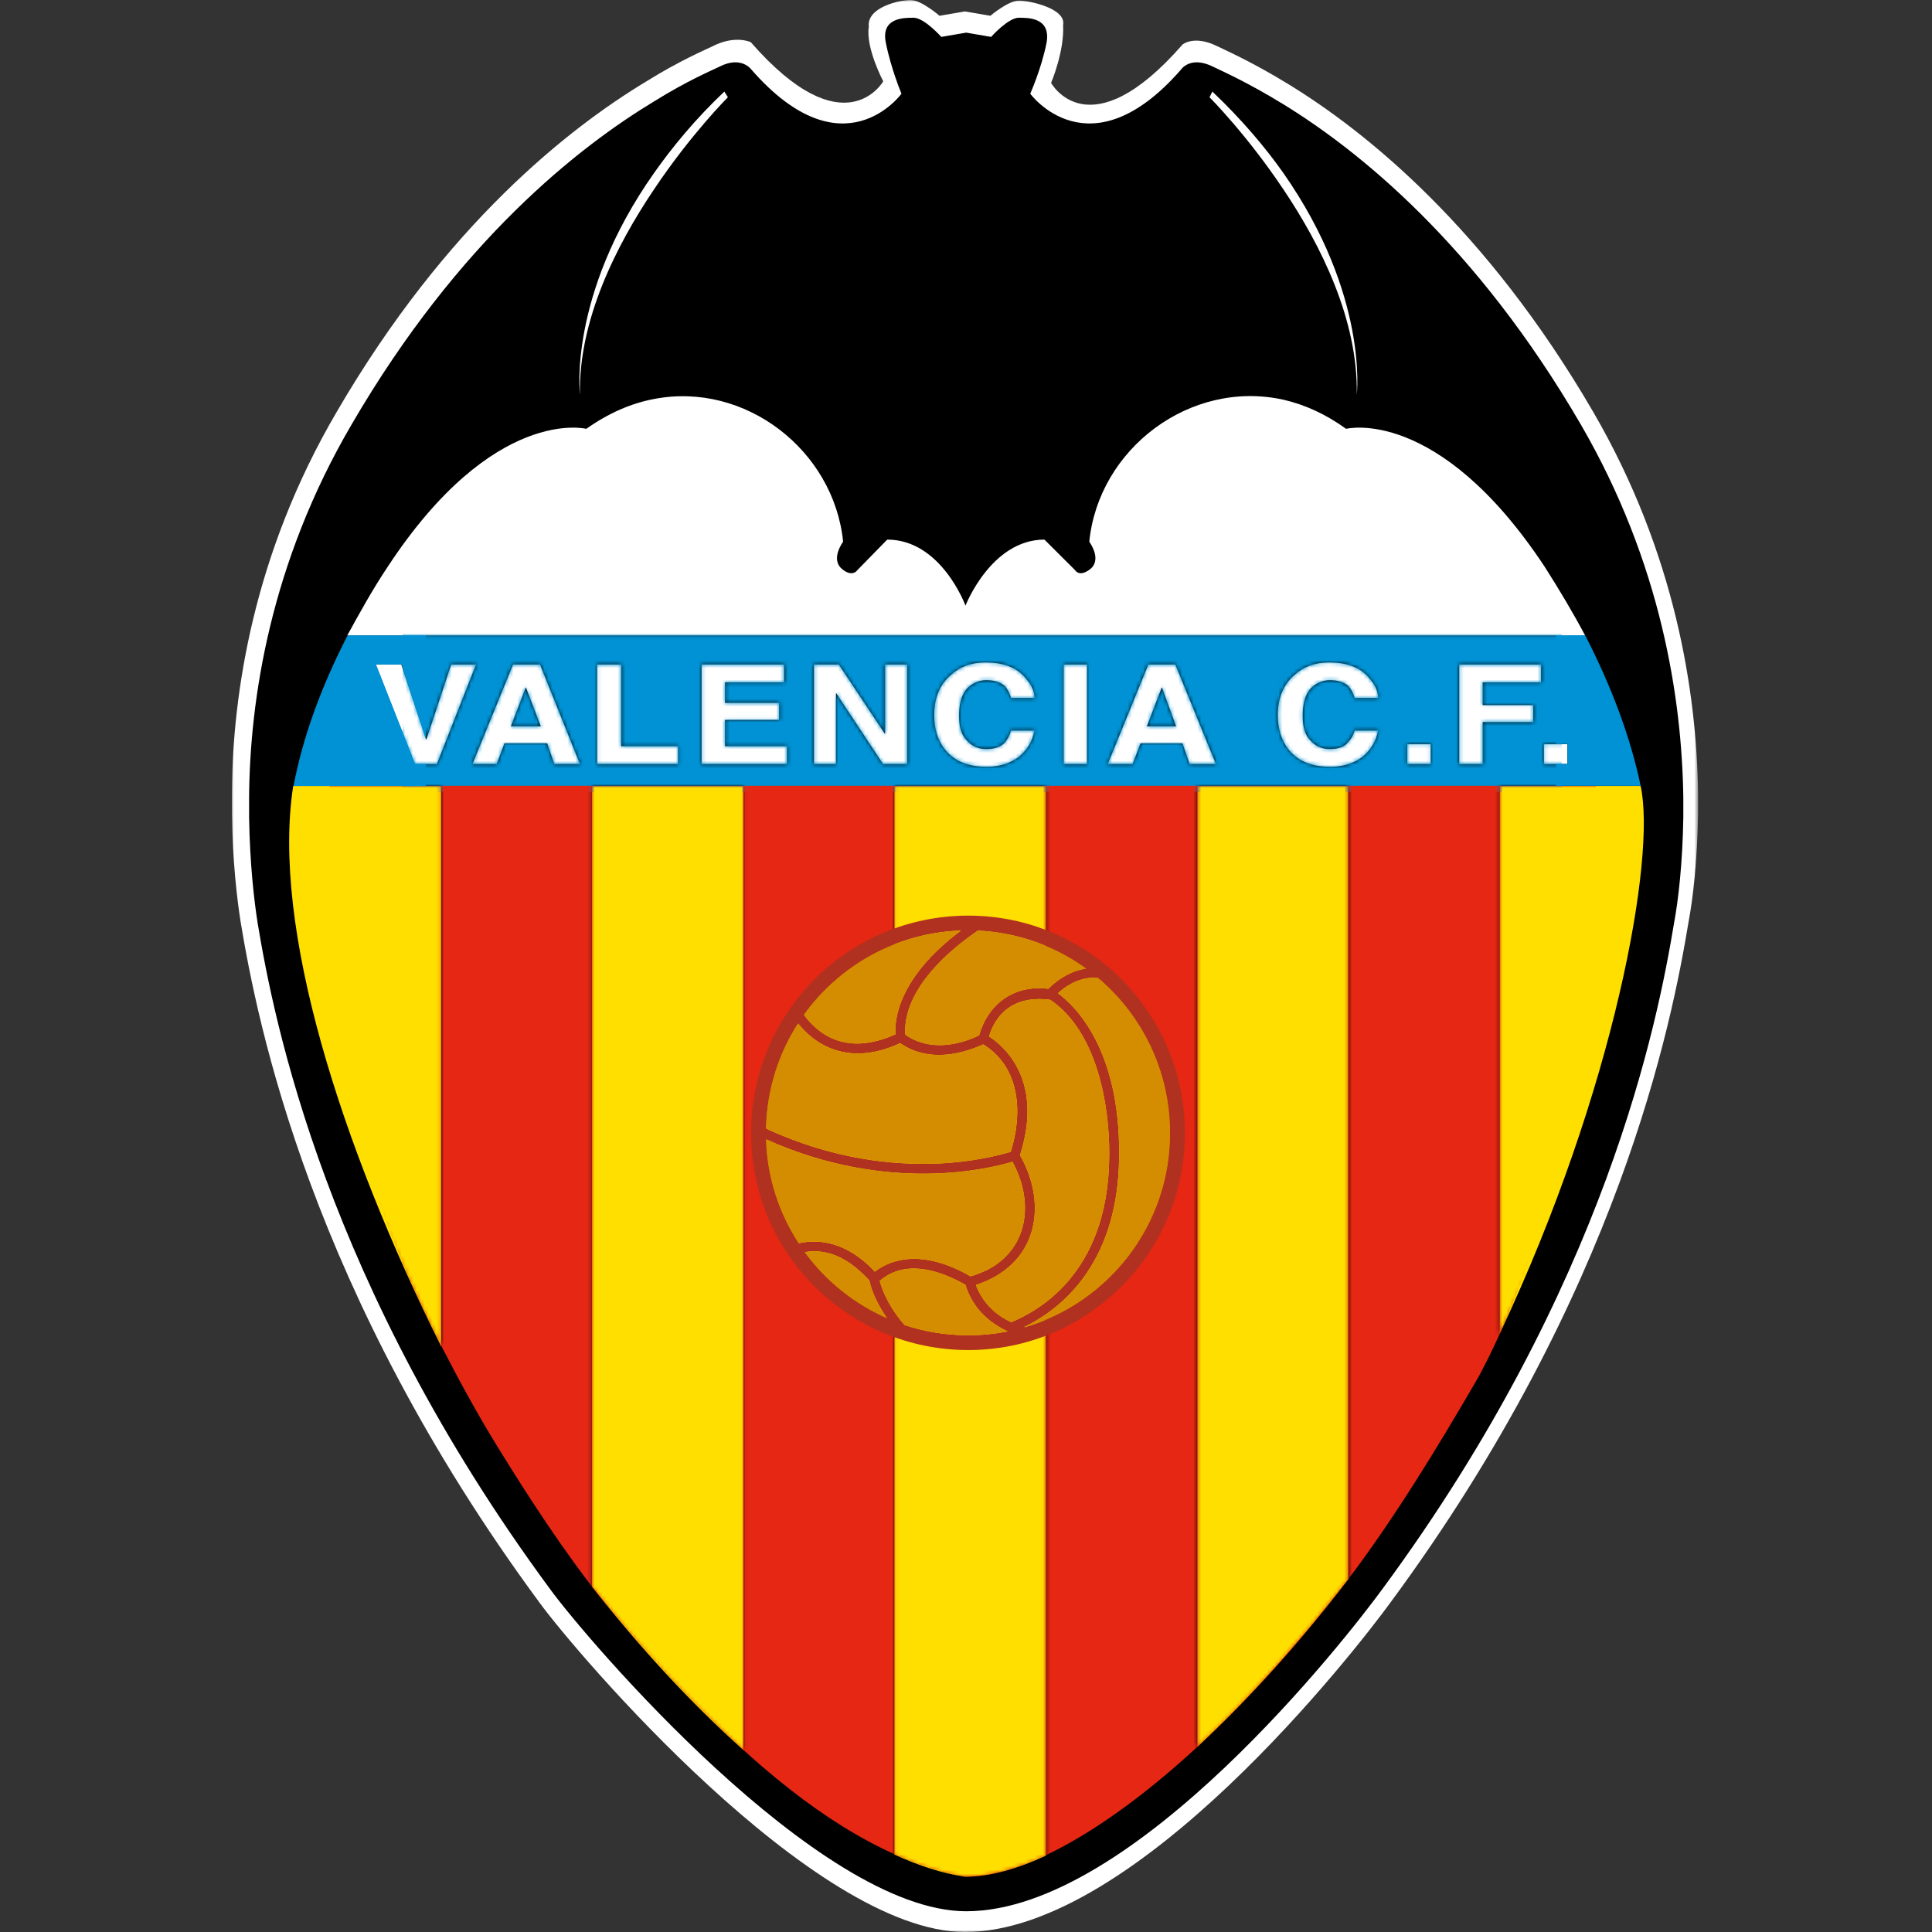 <?xml version="1.0" encoding="UTF-8"?>
<svg width="500px" height="500px" viewBox="0 0 500 500" version="1.1" xmlns="http://www.w3.org/2000/svg" xmlns:xlink="http://www.w3.org/1999/xlink">
    <rect x="0" y="0" width="500" height="500" fill="#333333" stroke="none"/>
    <title>Team Logos / Soccer / UEFA / VAL</title>
    <defs>
        <polygon id="path-1" points="9.39849624e-05 0 379.464 0 379.464 500 9.39849624e-05 500"/>
        <path d="M192.112,5.163 L185.668,4.06 L179.224,5.163 C179.224,5.163 174.805,0.203 172.039,0.203 L172.039,0.203 C169.466,0.203 163.572,0.203 164.862,6.632 L164.862,6.632 C166.152,13.249 168.91,19.862 168.91,19.862 L168.91,19.862 C168.91,19.862 153.813,40.81 130.067,13.614 L130.067,13.614 C130.067,13.614 127.49,9.943 121.779,12.88 L121.779,12.88 C119.94,13.799 113.679,16.371 104.842,21.885 L104.842,21.885 C85.695,33.462 54.394,57.715 26.595,105.492 L26.595,105.492 C5.607,141.327 0.265,176.608 0.08,201.965 L0.08,201.965 L0.08,207.11 C0.265,219.056 1.371,228.61 2.288,234.489 L2.288,234.489 C6.525,260.031 19.966,328.205 77.963,406.855 L77.963,406.855 C87.164,419.533 147.347,490.247 185.668,490.247 L185.668,490.247 C229.173,490.247 284.536,418.983 293.374,406.855 L293.374,406.855 C351.369,328.205 364.626,260.031 368.86,234.489 L368.86,234.489 C369.958,228.61 371.068,219.056 371.254,207.11 L371.254,207.11 L371.254,201.965 C370.883,176.424 365.543,141.327 344.74,105.492 L344.74,105.492 C317.492,58.638 286.93,34.38 267.787,22.623 L267.787,22.623 C258.208,16.736 251.394,13.799 249.556,12.88 L249.556,12.88 C243.664,9.943 241.266,13.614 241.266,13.614 L241.266,13.614 C217.519,40.81 202.24,19.862 202.24,19.862 L202.24,19.862 C202.24,19.862 205.181,13.249 206.472,6.632 L206.472,6.632 C207.578,0.203 201.868,0.203 199.291,0.203 L199.291,0.203 C196.529,0.203 192.112,5.163 192.112,5.163 L192.112,5.163 Z M267.787,44.67 C258.208,30.336 248.635,20.782 248.635,20.782 L248.635,20.782 L249.37,19.312 C256.918,26.48 262.994,33.642 267.787,40.444 L267.787,40.444 C289.874,72.05 286.746,97.776 286.746,97.776 L286.746,97.776 C287.114,78.482 277.538,59.184 267.787,44.67 L267.787,44.67 Z M104.842,40.444 C109.627,33.642 115.521,26.48 123.07,19.312 L123.07,19.312 L123.991,20.782 C123.991,20.782 114.415,30.336 104.842,44.67 L104.842,44.67 C95.081,59.184 85.325,78.482 85.695,97.776 L85.695,97.776 C85.695,97.776 82.563,72.05 104.842,40.444 L104.842,40.444 Z M217.885,142.796 C220.833,140.224 217.519,135.813 217.519,135.813 L217.519,135.813 C219.909,111.74 243.664,93.731 267.787,99.064 L267.787,99.064 C273.307,100.348 278.642,102.739 283.982,106.596 L283.982,106.596 C283.982,106.596 307.734,100.532 335.349,142.245 L335.349,142.245 C339.217,148.31 342.714,154.188 345.842,160.071 L345.842,160.071 L25.486,160.071 C28.618,154.373 31.931,148.31 35.981,142.245 L35.981,142.245 C63.417,100.532 87.349,106.596 87.349,106.596 L87.349,106.596 C93.057,102.551 98.952,99.982 104.842,98.88 L104.842,98.88 C128.406,94.284 151.42,112.106 153.813,135.813 L153.813,135.813 C153.813,135.813 150.5,140.224 153.443,142.796 L153.443,142.796 C156.209,145.187 157.499,143.164 157.499,143.164 L157.499,143.164 L165.228,135.263 C179.224,135.263 185.483,152.354 185.483,152.354 L185.483,152.354 C185.483,152.354 192.112,135.263 205.916,135.263 L205.916,135.263 L213.837,143.164 C213.837,143.164 214.272,143.964 215.327,143.964 L215.327,143.964 C215.951,143.964 216.791,143.685 217.885,142.796 L217.885,142.796 Z M269.99,190.573 C267.601,188.185 266.306,184.875 266.306,180.648 L266.306,180.648 C266.306,176.242 267.787,172.748 270.544,170.36 L270.544,170.36 C272.937,168.153 275.883,167.053 279.567,167.053 L279.567,167.053 C284.536,167.053 288.034,168.522 290.241,171.46 L290.241,171.46 C291.532,172.932 292.269,174.586 292.269,176.242 L292.269,176.242 L286.192,176.242 C285.827,174.955 285.272,174.036 284.716,173.298 L284.716,173.298 C283.615,172.198 281.957,171.644 279.75,171.644 L279.75,171.644 C277.725,171.644 275.883,172.563 274.595,174.036 L274.595,174.036 C273.307,175.689 272.754,177.892 272.754,180.833 L272.754,180.833 C272.754,183.774 273.307,185.797 274.777,187.266 L274.777,187.266 C276.068,188.735 277.725,189.469 279.75,189.469 L279.75,189.469 C281.957,189.469 283.615,188.919 284.536,187.635 L284.536,187.635 C285.272,186.901 285.827,185.982 286.192,184.693 L286.192,184.693 L292.269,184.693 C291.716,187.447 290.424,189.654 288.218,191.491 L288.218,191.491 C286.007,193.145 283.251,194.064 279.933,194.064 L279.933,194.064 C275.699,194.064 272.386,192.961 269.99,190.573 L269.99,190.573 Z M181.061,190.573 C178.669,188.185 177.378,184.875 177.378,180.648 L177.378,180.648 C177.378,176.242 178.85,172.748 181.619,170.36 L181.619,170.36 C184.011,168.153 186.955,167.053 190.638,167.053 L190.638,167.053 C195.607,167.053 199.106,168.522 201.318,171.46 L201.318,171.46 C202.604,172.932 203.343,174.586 203.343,176.242 L203.343,176.242 L197.264,176.242 C196.894,174.955 196.347,174.036 195.794,173.298 L195.794,173.298 C194.691,172.198 193.031,171.644 190.824,171.644 L190.824,171.644 C188.795,171.644 186.955,172.563 185.668,174.036 L185.668,174.036 C184.378,175.689 183.827,177.892 183.827,180.833 L183.827,180.833 C183.827,183.774 184.378,185.797 185.85,187.266 L185.85,187.266 C187.137,188.735 188.795,189.469 190.824,189.469 L190.824,189.469 C193.031,189.469 194.691,188.919 195.794,187.635 L195.794,187.635 C196.347,186.901 196.894,185.982 197.264,184.693 L197.264,184.693 L203.343,184.693 C202.788,187.447 201.502,189.654 199.291,191.491 L199.291,191.491 C197.08,193.145 194.32,194.064 191.007,194.064 L191.007,194.064 C186.771,194.064 183.458,192.961 181.061,190.573 L181.061,190.573 Z M313.259,167.603 L334.433,167.603 L334.433,172.198 L319.337,172.198 L319.337,178.077 L332.407,178.077 L332.407,182.486 L319.337,182.486 L319.337,193.33 L313.259,193.33 L313.259,167.603 Z M232.799,167.603 L236.112,167.603 L239.795,167.603 L250.289,193.33 L243.48,193.33 L241.635,188 L236.112,188 L230.775,188 L228.75,193.33 L222.305,193.33 L232.799,167.603 Z M210.889,193.33 L216.965,193.33 L216.965,167.603 L210.889,167.603 L210.889,193.33 Z M164.681,167.603 L170.383,167.603 L170.383,193.33 L164.127,193.33 L151.975,174.955 L151.975,193.33 L146.266,193.33 L146.266,167.603 L152.711,167.603 L164.681,185.612 L164.681,167.603 Z M117.177,167.603 L138.531,167.603 L138.531,172.198 L123.251,172.198 L123.251,177.526 L137.244,177.526 L137.244,181.937 L123.251,181.937 L123.251,188.735 L139.271,188.735 L139.271,193.33 L117.177,193.33 L117.177,167.603 Z M90.113,167.603 L96.371,167.603 L96.371,188.735 L111.102,188.735 L111.102,193.33 L90.113,193.33 L90.113,167.603 Z M68.387,167.603 L71.704,167.603 L75.382,167.603 L85.695,193.33 L79.065,193.33 L77.224,188 L71.704,188 L66.175,188 L64.153,193.33 L57.893,193.33 L68.387,167.603 Z M52.368,167.603 L58.81,167.603 L48.686,193.33 L42.977,193.33 L32.852,167.603 L39.479,167.603 L45.927,187.081 L52.368,167.603 Z M335.163,193.33 L341.243,193.33 L341.243,188.185 L335.163,188.185 L335.163,193.33 Z M299.815,193.33 L305.895,193.33 L305.895,188.185 L299.815,188.185 L299.815,193.33 Z M323.755,199.028 L360.208,199.028 C364.273,217.374 353.5,277.614 323.755,340.736 L323.755,340.736 L323.755,199.028 Z M245.503,199.028 L284.536,199.028 L284.536,404.32 C272.397,420.122 258.983,435.162 245.503,447.682 L245.503,447.682 L245.503,199.028 Z M167.073,475.548 L167.073,337.575 C147.599,329.954 133.825,311.03 133.825,288.882 L133.825,288.882 C133.825,266.586 147.604,247.638 167.073,240.007 L167.073,240.007 L167.073,199.028 L206.287,199.028 L206.287,240.421 C225.134,248.308 238.429,266.981 238.429,288.882 L238.429,288.882 C238.429,310.641 225.134,329.283 206.287,337.164 L206.287,337.164 L206.287,475.846 C198.781,479.337 191.695,481.282 185.279,481.282 L185.279,481.282 C179.518,480.437 173.411,478.468 167.073,475.548 L167.073,475.548 Z M88.824,406.224 L88.824,199.028 L128.037,199.028 L128.037,448.545 C114.479,436.438 101.056,421.853 88.824,406.224 L88.824,406.224 Z M11.495,199.028 L49.795,199.028 L49.795,344.064 C23.81,291.849 5.836,235.611 11.495,199.028 L11.495,199.028 Z M232.435,183.59 L236.112,183.59 L239.983,183.59 L236.301,173.482 L232.435,183.59 Z M67.836,183.59 L71.704,183.59 L75.568,183.59 L71.704,173.482 L67.836,183.59 Z" id="path-3"/>
    </defs>
    <g id="Team-Logos-/-Soccer-/-UEFA-/-VAL" stroke="none" stroke-width="1" fill="none" fill-rule="evenodd">
        <g id="Group-45" transform="translate(60, 0)">
            <g id="Group-16">
                <g id="Group-3">
                    <mask id="mask-2" fill="white">
                        <use xlink:href="#path-1"/>
                    </mask>
                    <g id="Clip-2"/>
                    <path d="M189.735,500 C150.559,500 89.035,427.704 79.616,414.742 C20.324,334.34 6.588,264.642 2.266,238.529 C1.321,232.515 0.192,222.756 9.39849624e-05,210.536 L9.39849624e-05,205.282 C0.192,179.348 5.645,143.288 27.104,106.658 C55.528,57.813 87.526,33.012 107.096,21.176 C116.139,15.542 122.534,12.912 124.415,11.971 C130.253,8.974 134.295,10.911 134.295,10.911 C158.568,38.711 168.582,21.043 168.582,21.043 C168.582,21.043 163.999,12.378 164.844,6.961 C164.241,1.786 172.993,0 175.635,0 C178.457,0 183.144,4.086 183.144,4.086 L189.735,2.957 L196.319,4.086 C196.319,4.086 200.91,0.156 203.733,0.156 C206.369,0.156 215.973,2.147 215.13,6.48 C215.492,13.341 212.017,21.445 212.017,21.445 C212.017,21.445 221.756,39.33 246.037,11.529 C246.037,11.529 249.015,8.974 255.046,11.971 C256.927,12.912 263.891,15.914 273.676,21.929 C293.249,33.956 324.495,58.753 352.353,106.658 C373.62,143.288 379.079,179.167 379.464,205.282 L379.464,210.536 C379.268,222.756 378.141,232.515 377.008,238.529 C372.683,264.642 359.136,334.34 299.838,414.742 C290.799,427.139 234.206,500 189.735,500" id="Fill-1" fill="#FFFFFF" mask="url(#mask-2)"/>
                </g>
                <polygon id="Fill-4" fill="#FFFFFF" points="364.603 183.9 11.964 174.483 86.679 90.227 308.579 79.494"/>
                <path d="M76.089,187.976 L72.221,187.976 L76.089,177.868 L79.954,187.976 L76.089,187.976 Z M240.498,187.976 L236.82,187.976 L240.687,177.868 L244.369,187.976 L240.498,187.976 Z M249.889,203.414 L249.889,452.068 C263.369,439.548 276.782,424.508 288.922,408.706 L288.922,203.414 L249.889,203.414 Z M210.673,480.233 L210.673,341.55 C229.52,333.669 242.814,315.027 242.814,293.268 C242.814,271.367 229.52,252.694 210.673,244.807 L210.673,203.414 L171.459,203.414 L171.459,244.393 C151.989,252.024 138.211,270.973 138.211,293.268 C138.211,315.416 151.985,334.34 171.459,341.961 L171.459,479.934 C177.797,482.854 183.905,484.823 189.665,485.668 C196.08,485.668 203.167,483.723 210.673,480.233 L210.673,480.233 Z M132.423,452.931 L132.423,203.414 L93.21,203.414 L93.21,410.61 C105.442,426.24 118.865,440.824 132.423,452.931 L132.423,452.931 Z M54.181,348.45 L54.181,203.414 L15.88,203.414 C10.222,239.996 28.196,296.235 54.181,348.45 L54.181,348.45 Z M29.872,164.457 L350.228,164.457 C347.1,158.574 343.603,152.696 339.735,146.631 C312.12,104.918 288.368,110.981 288.368,110.981 C283.028,107.125 277.693,104.734 272.173,103.45 C248.05,98.117 224.296,116.126 221.905,140.199 C221.905,140.199 225.219,144.61 222.271,147.182 C219.325,149.573 218.223,147.55 218.223,147.55 L210.302,139.649 C196.498,139.649 189.869,156.74 189.869,156.74 C189.869,156.74 183.61,139.649 169.614,139.649 L161.885,147.55 C161.885,147.55 160.595,149.573 157.829,147.182 C154.886,144.61 158.199,140.199 158.199,140.199 C155.807,116.492 132.792,98.67 109.228,103.266 C103.338,104.369 97.443,106.937 91.734,110.981 C91.734,110.981 67.802,104.918 40.367,146.631 C36.317,152.696 33.004,158.759 29.872,164.457 L29.872,164.457 Z M364.594,203.414 L328.141,203.414 L328.141,345.122 C357.886,282 368.658,221.76 364.594,203.414 L364.594,203.414 Z M109.228,49.056 C118.801,34.722 128.377,25.167 128.377,25.167 L127.457,23.698 C119.907,30.865 114.013,38.028 109.228,44.83 C86.949,76.436 90.081,102.162 90.081,102.162 C89.711,82.868 99.466,63.57 109.228,49.056 L109.228,49.056 Z M272.173,44.83 C267.38,38.028 261.304,30.865 253.756,23.698 L253.021,25.167 C253.021,25.167 262.594,34.722 272.173,49.056 C281.924,63.57 291.5,82.868 291.132,102.162 C291.132,102.162 294.26,76.436 272.173,44.83 L272.173,44.83 Z M190.054,494.633 C151.733,494.633 91.55,423.919 82.349,411.241 C24.352,332.591 10.911,264.417 6.674,238.875 C5.757,232.996 4.651,223.442 4.466,211.495 L4.466,206.351 C4.651,180.994 9.993,145.713 30.981,109.878 C58.78,62.101 90.081,37.848 109.228,26.271 C118.065,20.757 124.326,18.185 126.166,17.266 C131.876,14.328 134.453,18 134.453,18 C158.199,45.195 173.296,24.249 173.296,24.249 C173.296,24.249 170.538,17.635 169.248,11.018 C167.958,4.589 173.852,4.589 176.425,4.589 C179.191,4.589 183.61,9.549 183.61,9.549 L190.054,8.446 L196.498,9.549 C196.498,9.549 200.916,4.589 203.677,4.589 C206.254,4.589 211.963,4.589 210.858,11.018 C209.567,17.635 206.626,24.249 206.626,24.249 C206.626,24.249 221.905,45.195 245.652,18 C245.652,18 248.05,14.328 253.942,17.266 C255.78,18.185 262.594,21.122 272.173,27.009 C291.315,38.766 321.878,63.024 349.126,109.878 C369.929,145.713 375.269,180.81 375.64,206.351 L375.64,211.495 C375.454,223.442 374.344,232.996 373.246,238.875 C369.012,264.417 355.755,332.591 297.76,411.241 C288.922,423.369 233.559,494.633 190.054,494.633 L190.054,494.633 Z" id="Fill-6" fill="#FFFFFF"/>
                <path d="M253.633,25.071 C255.222,26.701 263.959,35.857 272.592,48.776 C278.251,57.2 284.569,68.36 288.321,80.549 C285.878,70.787 281.077,58.45 271.759,45.118 L271.761,45.12 C266.749,38.008 260.743,31.085 253.902,24.534 L253.633,25.071 Z M291.133,102.665 C291.121,102.665 291.109,102.665 291.097,102.664 C290.829,102.645 290.623,102.42 290.628,102.153 C291.007,82.282 280.574,62.463 271.754,49.336 C262.315,35.211 252.76,25.619 252.665,25.523 C252.511,25.37 252.473,25.137 252.57,24.943 L253.304,23.474 C253.376,23.331 253.511,23.231 253.668,23.203 C253.825,23.176 253.987,23.224 254.103,23.334 C261.197,30.07 267.416,37.205 272.585,44.54 C272.586,44.541 272.586,44.542 272.586,44.542 C294.53,75.942 291.664,101.964 291.632,102.223 C291.602,102.477 291.385,102.665 291.133,102.665 L291.133,102.665 Z M127.357,24.489 C120.753,30.812 114.954,37.566 109.641,45.119 C100.359,58.287 95.516,70.483 93.019,80.186 C96.159,70.243 101.433,59.742 108.809,48.775 L108.81,48.775 C117.391,35.928 126.081,26.8 127.739,25.098 L127.357,24.489 Z M90.08,102.665 C89.827,102.665 89.611,102.477 89.58,102.223 C89.548,101.964 86.681,75.941 108.816,44.54 C114.287,36.763 120.271,29.826 127.109,23.334 C127.219,23.23 127.37,23.182 127.52,23.199 C127.67,23.218 127.804,23.304 127.884,23.432 L128.804,24.901 C128.929,25.099 128.9,25.358 128.734,25.523 C128.638,25.619 119.08,35.211 109.648,49.335 C109.647,49.335 109.647,49.336 109.647,49.336 C96.695,68.593 90.282,86.363 90.585,102.152 C90.59,102.42 90.384,102.645 90.116,102.664 C90.104,102.665 90.092,102.665 90.08,102.665 L90.08,102.665 Z M30.724,163.954 L349.388,163.954 C346.529,158.631 343.227,153.044 339.309,146.901 C312.257,106.036 288.726,111.41 288.492,111.469 C288.347,111.507 288.193,111.476 288.072,111.389 C282.954,107.693 277.715,105.256 272.058,103.94 C260.947,101.484 249.102,104.03 239.565,110.927 C229.865,117.941 223.625,128.551 222.426,140.058 C223.652,141.784 225.131,145.355 222.604,147.561 C221.343,148.584 220.216,149.002 219.243,148.808 C218.499,148.661 218.02,148.174 217.822,147.862 L210.095,140.154 C196.929,140.324 190.404,156.755 190.34,156.922 C190.264,157.117 190.109,157.258 189.865,157.243 C189.654,157.241 189.468,157.109 189.395,156.912 C189.334,156.746 183.155,140.326 169.826,140.154 L162.274,147.873 C162.137,148.061 161.614,148.69 160.677,148.826 C159.701,148.968 158.634,148.543 157.499,147.562 C154.973,145.354 156.453,141.784 157.678,140.059 C156.477,128.717 150.377,118.207 140.919,111.198 C131.687,104.356 120.172,101.646 109.325,103.759 C103.439,104.861 97.62,107.429 92.027,111.392 C91.907,111.477 91.755,111.506 91.611,111.47 C91.375,111.41 67.672,106.035 40.788,146.907 C36.924,152.695 33.767,158.416 30.724,163.954 L30.724,163.954 Z M350.228,164.96 L29.872,164.96 C29.694,164.96 29.529,164.866 29.438,164.713 C29.347,164.56 29.344,164.371 29.43,164.215 L29.683,163.754 C32.786,158.109 35.995,152.272 39.947,146.352 C47.808,134.4 60.472,118.857 76.154,112.695 C84.692,109.341 90.412,110.198 91.626,110.442 C97.283,106.468 103.173,103.888 109.135,102.771 C120.256,100.601 132.061,103.379 141.52,110.389 C151.258,117.606 157.52,128.453 158.701,140.149 C158.713,140.274 158.678,140.4 158.603,140.501 C158.572,140.541 155.607,144.57 158.162,146.804 C159.049,147.571 159.866,147.927 160.531,147.83 C161.151,147.74 161.457,147.285 161.46,147.28 C161.478,147.251 161.5,147.224 161.525,147.199 L169.254,139.297 C169.349,139.2 169.478,139.146 169.614,139.146 C181.68,139.146 188.171,151.626 189.88,155.461 C191.662,151.637 198.396,139.146 210.302,139.146 C210.436,139.146 210.564,139.199 210.658,139.293 L218.579,147.195 C218.614,147.229 218.643,147.268 218.666,147.31 C218.672,147.321 218.913,147.724 219.456,147.824 C220.103,147.943 220.974,147.587 221.953,146.792 C224.498,144.57 221.531,140.541 221.501,140.501 C221.426,140.4 221.391,140.274 221.403,140.149 C222.582,128.282 228.986,117.334 238.973,110.112 C248.744,103.047 260.885,100.439 272.282,102.959 C278.01,104.291 283.309,106.739 288.479,110.441 C289.695,110.196 295.375,109.346 303.881,112.696 C319.525,118.857 332.242,134.4 340.156,146.353 C344.274,152.811 347.713,158.653 350.674,164.221 C350.757,164.377 350.752,164.565 350.66,164.716 C350.569,164.867 350.405,164.96 350.228,164.96 L350.228,164.96 Z M72.954,187.473 L79.222,187.473 L76.089,179.279 L72.954,187.473 Z M79.954,188.479 L72.221,188.479 C72.056,188.479 71.9,188.398 71.806,188.261 C71.712,188.125 71.691,187.951 71.75,187.796 L75.618,177.689 C75.693,177.494 75.881,177.365 76.09,177.365 C76.298,177.365 76.486,177.494 76.561,177.689 L80.425,187.797 C80.484,187.951 80.463,188.125 80.369,188.262 C80.275,188.398 80.12,188.479 79.954,188.479 L79.954,188.479 Z M237.553,187.473 L243.649,187.473 L240.676,179.309 L237.553,187.473 Z M244.369,188.479 L236.82,188.479 C236.655,188.479 236.499,188.398 236.405,188.262 C236.311,188.125 236.29,187.951 236.349,187.796 L240.216,177.689 C240.292,177.492 240.503,177.354 240.691,177.365 C240.902,177.367 241.089,177.499 241.161,177.696 L244.843,187.804 C244.899,187.958 244.876,188.13 244.782,188.265 C244.687,188.399 244.533,188.479 244.369,188.479 L244.369,188.479 Z M328.645,203.917 L328.645,342.857 C345.09,307.52 353.977,276.94 358.555,257.362 C364.099,233.657 366.191,213.747 364.185,203.917 L328.645,203.917 Z M328.141,345.626 C328.105,345.626 328.068,345.622 328.031,345.613 C327.8,345.562 327.637,345.358 327.637,345.122 L327.637,203.414 C327.637,203.136 327.862,202.91 328.141,202.91 L364.594,202.91 C364.83,202.91 365.035,203.075 365.086,203.305 C369.167,221.726 358.757,281.334 328.597,345.336 C328.512,345.515 328.333,345.626 328.141,345.626 L328.141,345.626 Z M16.314,203.917 C11.465,236.488 25.058,288.258 53.677,346.297 L53.677,203.917 L16.314,203.917 Z M54.181,348.953 C53.993,348.953 53.816,348.848 53.73,348.674 C24.238,289.415 10.261,236.441 15.382,203.337 C15.42,203.091 15.632,202.91 15.881,202.91 L54.181,202.91 C54.46,202.91 54.685,203.136 54.685,203.414 L54.685,348.45 C54.685,348.684 54.524,348.887 54.297,348.94 C54.258,348.949 54.22,348.953 54.181,348.953 L54.181,348.953 Z M250.393,203.917 L250.393,450.909 C263.135,438.971 276.262,424.345 288.418,408.535 L288.418,203.917 L250.393,203.917 Z M249.889,452.571 C249.821,452.571 249.752,452.558 249.688,452.529 C249.504,452.45 249.385,452.268 249.385,452.068 L249.385,203.414 C249.385,203.136 249.61,202.91 249.889,202.91 L288.922,202.91 C289.2,202.91 289.426,203.136 289.426,203.414 L289.426,408.706 C289.426,408.817 289.389,408.924 289.322,409.012 C276.834,425.269 263.316,440.285 250.232,452.436 C250.138,452.524 250.014,452.571 249.889,452.571 L249.889,452.571 Z M93.714,410.436 C105.826,425.897 119.014,440.174 131.919,451.802 L131.919,203.917 L93.714,203.917 L93.714,410.436 Z M132.423,453.434 C132.302,453.434 132.182,453.391 132.087,453.306 C118.833,441.471 105.252,426.814 92.813,410.92 C92.743,410.831 92.705,410.722 92.705,410.61 L92.705,203.414 C92.705,203.136 92.931,202.91 93.21,202.91 L132.423,202.91 C132.702,202.91 132.928,203.136 132.928,203.414 L132.928,452.931 C132.928,453.129 132.81,453.309 132.629,453.391 C132.563,453.42 132.493,453.434 132.423,453.434 L132.423,453.434 Z M171.964,479.611 C178.286,482.497 184.265,484.368 189.738,485.17 C195.699,485.165 202.595,483.397 210.169,479.911 L210.169,341.55 C210.169,341.348 210.29,341.164 210.478,341.086 C229.816,333.001 242.31,314.231 242.31,293.268 C242.31,272.203 229.816,253.363 210.478,245.271 C210.29,245.193 210.169,245.01 210.169,244.807 L210.169,203.917 L171.964,203.917 L171.964,244.393 C171.964,244.6 171.837,244.786 171.644,244.862 C151.641,252.701 138.715,271.702 138.715,293.268 C138.715,314.735 151.64,333.664 171.643,341.492 C171.836,341.568 171.964,341.754 171.964,341.961 L171.964,479.611 Z M189.664,486.171 C183.938,485.337 177.766,483.393 171.248,480.391 C171.07,480.308 170.955,480.129 170.955,479.934 L170.955,342.303 C150.746,334.247 137.707,315.038 137.707,293.268 C137.707,271.401 150.746,252.12 170.955,244.051 L170.955,203.414 C170.955,203.136 171.181,202.91 171.459,202.91 L210.673,202.91 C210.951,202.91 211.177,203.136 211.177,203.414 L211.177,244.474 C230.714,252.794 243.318,271.909 243.318,293.268 C243.318,314.525 230.714,333.571 211.177,341.884 L211.177,480.232 C211.177,480.429 211.063,480.606 210.886,480.689 C203.063,484.327 195.923,486.171 189.664,486.171 L189.664,486.171 Z M130.311,16.629 C129.251,16.629 127.953,16.913 126.397,17.713 C126.055,17.884 125.573,18.106 124.956,18.391 C122.279,19.627 116.707,22.198 109.496,26.698 C88.707,39.267 58.293,63.941 31.417,110.131 C9.871,146.919 5.142,182.763 4.97,206.355 L4.97,211.496 C5.158,223.596 6.271,233.023 7.172,238.798 C17.065,298.426 42.495,356.346 82.755,410.943 C87.544,417.542 104.983,438.375 125.623,457.321 C143.916,474.113 169.945,494.13 190.054,494.13 C208.29,494.13 230.665,481.678 256.56,457.12 C279.035,435.804 295.544,413.427 297.352,410.945 C337.462,356.551 362.828,298.632 372.749,238.793 C373.393,235.34 374.913,225.789 375.136,211.488 L375.136,206.351 C374.791,182.648 369.924,146.707 348.69,110.13 C322.118,64.44 292.269,39.943 271.909,27.438 C263.931,22.535 257.919,19.704 255.03,18.343 C254.462,18.076 254.021,17.868 253.716,17.716 C248.293,15.011 246.096,18.242 246.074,18.275 C237.553,28.041 229.177,32.783 221.141,32.436 C211.779,32.027 206.441,24.85 206.218,24.544 C206.112,24.399 206.092,24.209 206.165,24.044 C206.194,23.979 209.099,17.404 210.362,10.922 C210.674,9.112 210.429,7.711 209.635,6.77 C208.218,5.093 205.263,5.093 203.677,5.093 C201.6,5.093 198.062,8.551 196.875,9.883 C196.759,10.014 196.583,10.074 196.413,10.045 L190.054,8.956 L183.695,10.045 C183.523,10.074 183.348,10.014 183.233,9.884 C182.045,8.551 178.506,5.093 176.425,5.093 C174.797,5.093 171.766,5.093 170.36,6.805 C169.591,7.742 169.383,9.127 169.743,10.919 C171.007,17.41 173.735,23.989 173.762,24.055 C173.829,24.216 173.808,24.4 173.706,24.543 C173.486,24.847 168.226,32.002 158.944,32.434 C150.932,32.802 142.569,28.061 134.072,18.331 C133.983,18.208 132.809,16.629 130.311,16.629 L130.311,16.629 Z M190.054,495.136 C151.36,495.136 91.37,424.528 81.941,411.537 C41.588,356.814 16.096,298.749 6.177,238.958 C5.27,233.146 4.151,223.67 3.962,211.503 L3.962,206.351 C4.135,182.633 8.887,146.603 30.546,109.624 C57.527,63.252 88.084,38.467 108.967,25.841 C116.226,21.311 121.837,18.722 124.533,17.477 C125.138,17.198 125.61,16.98 125.94,16.816 C131.967,13.715 134.837,17.672 134.866,17.711 C143.117,27.157 151.221,31.792 158.897,31.428 C166.817,31.06 171.771,25.359 172.721,24.17 C172.19,22.851 169.891,16.951 168.754,11.114 C168.332,9.014 168.61,7.349 169.58,6.167 C171.289,4.086 174.63,4.086 176.425,4.086 C179.075,4.086 182.895,8.033 183.797,9.007 L189.969,7.95 C190.026,7.94 190.082,7.94 190.139,7.95 L196.311,9.007 C197.213,8.033 201.031,4.086 203.677,4.086 C205.428,4.086 208.686,4.086 210.406,6.121 C211.401,7.3 211.721,8.976 211.354,11.103 C210.215,16.945 207.778,22.84 207.208,24.174 C208.186,25.379 213.226,31.088 221.198,31.431 C228.917,31.768 237.009,27.132 245.272,17.67 C245.266,17.669 247.957,13.72 254.167,16.815 C254.468,16.966 254.902,17.17 255.46,17.433 C258.366,18.802 264.413,21.649 272.437,26.58 C292.897,39.146 322.886,63.754 349.562,109.626 C370.906,146.39 375.798,182.514 376.144,206.344 L376.144,211.496 C375.92,225.881 374.389,235.499 373.742,238.967 C363.797,298.954 338.369,357.019 298.167,411.539 C295.68,414.951 236.706,495.136 190.054,495.136 L190.054,495.136 Z" id="Fill-8" fill="#FFFFFF"/>
                <path d="M191.074,491.231 C226.076,492.604 292.732,419.058 328.325,351.512 C356.631,297.782 366.045,261.517 367.443,200.83 L11.964,200.146 C14.601,269.047 27.242,310.59 63.434,369.319 C99.531,427.892 140.979,486.437 191.074,491.231" id="Fill-10" fill="#FFDF00"/>
                <path d="M191.075,491.214 C195.339,491.381 200.212,490.425 205.554,488.375 C210.679,486.409 216.303,483.41 222.271,479.463 C228.024,475.657 234.153,470.933 240.486,465.423 C246.64,460.068 253.026,453.939 259.465,447.204 C265.787,440.591 272.182,433.374 278.472,425.754 C284.724,418.18 290.881,410.195 296.772,402.022 C302.704,393.792 308.375,385.358 313.629,376.956 C318.985,368.391 323.924,359.828 328.31,351.504 C335.602,337.661 341.443,325.337 346.166,313.828 C351.096,301.814 354.953,290.348 357.957,278.776 C360.961,267.203 363.168,255.31 364.704,242.419 C366.175,230.073 367.064,216.476 367.425,200.848 L11.982,200.163 C13.351,235.89 17.407,263.149 25.133,288.542 C32.86,313.938 44.677,338.848 63.449,369.31 C74.191,386.74 83.128,400.431 91.576,412.394 C102.273,427.544 112.231,439.986 122.018,450.43 C127.447,456.224 132.892,461.456 138.203,465.981 C143.839,470.783 149.518,474.956 155.082,478.381 C160.942,481.99 166.867,484.89 172.693,487.002 C178.793,489.213 184.978,490.63 191.075,491.214 M192.039,491.267 C191.713,491.267 191.391,491.261 191.073,491.248 L191.072,491.248 C184.971,490.665 178.784,489.247 172.681,487.035 C166.852,484.923 160.925,482.021 155.063,478.412 C149.497,474.984 143.817,470.811 138.18,466.009 C132.868,461.483 127.422,456.25 121.992,450.454 C112.204,440.008 102.245,427.566 91.547,412.415 C83.099,400.45 74.161,386.76 63.419,369.328 C44.645,338.864 32.826,313.952 25.099,288.552 C17.37,263.15 13.314,235.885 11.945,200.146 L11.945,200.128 L11.964,200.128 L367.461,200.813 L367.461,200.831 C367.1,216.467 366.21,230.072 364.739,242.423 C363.204,255.316 360.997,267.211 357.992,278.784 C354.987,290.358 351.13,301.826 346.199,313.842 C341.476,325.352 335.634,337.676 328.342,351.52 C323.955,359.845 319.015,368.409 313.659,376.975 C308.405,385.378 302.733,393.813 296.801,402.043 C290.909,410.216 284.751,418.201 278.499,425.776 C272.209,433.398 265.814,440.615 259.49,447.228 C253.05,453.964 246.664,460.094 240.51,465.45 C234.175,470.961 228.045,475.686 222.29,479.493 C216.32,483.441 210.694,486.442 205.567,488.409 C200.619,490.307 196.074,491.267 192.039,491.267" id="Fill-12" fill="#1D1D1B"/>
                <path d="M76.089,187.976 L72.221,187.976 L76.089,177.868 L79.954,187.976 L76.089,187.976 Z M240.498,187.976 L236.82,187.976 L240.687,177.868 L244.369,187.976 L240.498,187.976 Z M249.889,203.414 L249.889,452.068 C263.369,439.548 276.782,424.508 288.922,408.706 L288.922,203.414 L249.889,203.414 Z M210.673,480.233 L210.673,341.55 C229.52,333.669 242.814,315.027 242.814,293.268 C242.814,271.367 229.52,252.694 210.673,244.807 L210.673,203.414 L171.459,203.414 L171.459,244.393 C151.989,252.024 138.211,270.973 138.211,293.268 C138.211,315.416 151.985,334.34 171.459,341.961 L171.459,479.934 C177.797,482.854 183.905,484.823 189.665,485.668 C196.08,485.668 203.167,483.723 210.673,480.233 L210.673,480.233 Z M132.423,452.931 L132.423,203.414 L93.21,203.414 L93.21,410.61 C105.442,426.24 118.865,440.824 132.423,452.931 L132.423,452.931 Z M54.181,348.45 L54.181,203.414 L15.88,203.414 C10.222,239.996 28.196,296.235 54.181,348.45 L54.181,348.45 Z M29.872,164.457 L350.228,164.457 C347.1,158.574 343.603,152.696 339.735,146.631 C312.12,104.918 288.368,110.981 288.368,110.981 C283.028,107.125 277.693,104.734 272.173,103.45 C248.05,98.117 224.296,116.126 221.905,140.199 C221.905,140.199 225.219,144.61 222.271,147.182 C219.325,149.573 218.223,147.55 218.223,147.55 L210.302,139.649 C196.498,139.649 189.869,156.74 189.869,156.74 C189.869,156.74 183.61,139.649 169.614,139.649 L161.885,147.55 C161.885,147.55 160.595,149.573 157.829,147.182 C154.886,144.61 158.199,140.199 158.199,140.199 C155.807,116.492 132.792,98.67 109.228,103.266 C103.338,104.369 97.443,106.937 91.734,110.981 C91.734,110.981 67.802,104.918 40.367,146.631 C36.317,152.696 33.004,158.759 29.872,164.457 L29.872,164.457 Z M364.594,203.414 L328.141,203.414 L328.141,345.122 C357.886,282 368.658,221.76 364.594,203.414 L364.594,203.414 Z M109.228,49.056 C118.801,34.722 128.377,25.167 128.377,25.167 L127.457,23.698 C119.907,30.865 114.013,38.028 109.228,44.83 C86.949,76.436 90.081,102.162 90.081,102.162 C89.711,82.868 99.466,63.57 109.228,49.056 L109.228,49.056 Z M272.173,44.83 C267.38,38.028 261.304,30.865 253.756,23.698 L253.021,25.167 C253.021,25.167 262.594,34.722 272.173,49.056 C281.924,63.57 291.5,82.868 291.132,102.162 C291.132,102.162 294.26,76.436 272.173,44.83 L272.173,44.83 Z M190.054,494.633 C151.733,494.633 91.55,423.919 82.349,411.241 C24.352,332.591 10.911,264.417 6.674,238.875 C5.757,232.996 4.651,223.442 4.466,211.495 L4.466,206.351 C4.651,180.994 9.993,145.713 30.981,109.878 C58.78,62.101 90.081,37.848 109.228,26.271 C118.065,20.757 124.326,18.185 126.166,17.266 C131.876,14.328 134.453,18 134.453,18 C158.199,45.195 173.296,24.249 173.296,24.249 C173.296,24.249 170.538,17.635 169.248,11.018 C167.958,4.589 173.852,4.589 176.425,4.589 C179.191,4.589 183.61,9.549 183.61,9.549 L190.054,8.446 L196.498,9.549 C196.498,9.549 200.916,4.589 203.677,4.589 C206.254,4.589 211.963,4.589 210.858,11.018 C209.567,17.635 206.626,24.249 206.626,24.249 C206.626,24.249 221.905,45.195 245.652,18 C245.652,18 248.05,14.328 253.942,17.266 C255.78,18.185 262.594,21.122 272.173,27.009 C291.315,38.766 321.878,63.024 349.126,109.878 C369.929,145.713 375.269,180.81 375.64,206.351 L375.64,211.495 C375.454,223.442 374.344,232.996 373.246,238.875 C369.012,264.417 355.755,332.591 297.76,411.241 C288.922,423.369 233.559,494.633 190.054,494.633 L190.054,494.633 Z M339.549,197.716 L345.629,197.716 L345.629,192.571 L339.549,192.571 L339.549,197.716 Z M323.723,186.872 L336.793,186.872 L336.793,182.463 L323.723,182.463 L323.723,176.584 L338.819,176.584 L338.819,171.989 L317.645,171.989 L317.645,197.716 L323.723,197.716 L323.723,186.872 Z M304.201,197.716 L310.281,197.716 L310.281,192.571 L304.201,192.571 L304.201,197.716 Z M284.319,198.45 C287.636,198.45 290.393,197.531 292.604,195.877 C294.81,194.039 296.103,191.833 296.655,189.079 L290.578,189.079 C290.213,190.368 289.657,191.287 288.922,192.021 C288.001,193.305 286.343,193.855 284.136,193.855 C282.111,193.855 280.454,193.121 279.163,191.651 C277.693,190.183 277.14,188.16 277.14,185.219 C277.14,182.278 277.693,180.074 278.981,178.422 C280.27,176.949 282.111,176.03 284.136,176.03 C286.343,176.03 288.001,176.584 289.102,177.683 C289.657,178.422 290.213,179.341 290.578,180.628 L296.655,180.628 C296.655,178.971 295.918,177.318 294.627,175.846 C292.421,172.908 288.922,171.439 283.953,171.439 C280.27,171.439 277.323,172.539 274.93,174.746 C272.173,177.134 270.692,180.628 270.692,185.034 C270.692,189.261 271.987,192.571 274.376,194.958 C276.772,197.347 280.085,198.45 284.319,198.45 L284.319,198.45 Z M215.276,197.716 L221.351,197.716 L221.351,171.989 L215.276,171.989 L215.276,197.716 Z M195.393,198.45 C198.707,198.45 201.466,197.531 203.677,195.877 C205.887,194.039 207.174,191.833 207.729,189.079 L201.65,189.079 C201.281,190.368 200.733,191.287 200.18,192.021 C199.078,193.305 197.417,193.855 195.209,193.855 C193.181,193.855 191.523,193.121 190.235,191.651 C188.764,190.183 188.213,188.16 188.213,185.219 C188.213,182.278 188.764,180.074 190.054,178.422 C191.34,176.949 193.181,176.03 195.209,176.03 C197.417,176.03 199.078,176.584 200.18,177.683 C200.733,178.422 201.281,179.341 201.65,180.628 L207.729,180.628 C207.729,178.971 206.989,177.318 205.704,175.846 C203.492,172.908 199.993,171.439 195.025,171.439 C191.34,171.439 188.397,172.539 186.005,174.746 C183.236,177.134 181.764,180.628 181.764,185.034 C181.764,189.261 183.055,192.571 185.447,194.958 C187.844,197.347 191.156,198.45 195.393,198.45 L195.393,198.45 Z M156.361,179.341 L168.513,197.716 L174.769,197.716 L174.769,171.989 L169.067,171.989 L169.067,189.999 L157.097,171.989 L150.652,171.989 L150.652,197.716 L156.361,197.716 L156.361,179.341 Z M143.657,193.121 L127.637,193.121 L127.637,186.323 L141.63,186.323 L141.63,181.912 L127.637,181.912 L127.637,176.584 L142.917,176.584 L142.917,171.989 L121.563,171.989 L121.563,197.716 L143.657,197.716 L143.657,193.121 Z M115.489,193.121 L100.756,193.121 L100.756,171.989 L94.499,171.989 L94.499,197.716 L115.489,197.716 L115.489,193.121 Z M47.363,197.716 L53.072,197.716 L63.195,171.989 L56.754,171.989 L50.313,191.467 L43.865,171.989 L37.238,171.989 L47.363,197.716 Z M76.089,171.989 L72.773,171.989 L62.279,197.716 L68.539,197.716 L70.562,192.386 L76.089,192.386 L81.61,192.386 L83.451,197.716 L90.081,197.716 L79.768,171.989 L76.089,171.989 Z M240.498,171.989 L237.185,171.989 L226.691,197.716 L233.136,197.716 L235.161,192.386 L240.498,192.386 L246.021,192.386 L247.866,197.716 L254.675,197.716 L244.181,171.989 L240.498,171.989 Z" id="Fill-14" fill="#000000"/>
            </g>
            <g id="Group-21" transform="translate(4.386, 4.386)">
                <mask id="mask-4" fill="white">
                    <use xlink:href="#path-3"/>
                </mask>
                <g id="Clip-18"/>
                <polygon id="Fill-17" fill="#0092D4" mask="url(#mask-4)" points="39.834 200.557 339.722 200.557 339.722 159.461 39.834 159.461"/>
                <path d="M39.852,200.539 L339.704,200.539 L339.704,159.479 L39.852,159.479 L39.852,200.539 Z M39.816,200.575 L339.739,200.575 L339.739,159.443 L39.816,159.443 L39.816,200.575 Z" id="Fill-19" fill="#1D1D1B" mask="url(#mask-4)"/>
                <path d="M185.216,481.311 C198.608,481.744 220.272,470.935 245.348,447.831 C257.775,436.379 271.099,422.013 284.558,404.283 C295.804,389.468 307.219,371.046 318.377,351.735 C351.3,290.409 348.645,198.974 348.645,198.974 L20.89,198.974 C19.286,257.323 25.942,297.657 50.036,344.341 C54.275,352.558 58.842,361.051 64.231,369.803 C72.521,383.275 81.511,397.095 91.643,409.861 C104.852,425.766 118.933,440.81 132.808,452.75 C152.356,469.569 169.586,478.33 185.216,481.311" id="Fill-20" fill="#E52713" mask="url(#mask-4)"/>
            </g>
            <g id="Group-44" transform="translate(15.664, 164.16)">
                <path d="M174.941,181.401 C178.429,181.401 181.841,181.057 185.141,180.4 C180.42,178.268 176.581,174.692 174.647,169.683 C174.434,169.136 174.29,168.682 174.197,168.353 C166.936,164.246 158.35,161.856 152.008,167.344 C152.194,168.03 152.493,168.956 152.947,170.056 C153.907,172.38 155.578,175.483 158.454,178.763 C163.637,180.476 169.18,181.401 174.941,181.401 L174.941,181.401 Z M189.623,179.301 C211.275,172.943 227.15,152.889 227.15,129.108 C227.15,112.932 219.899,98.522 208.518,88.91 C204.634,88.566 200.952,90.3 198.138,92.891 C202.323,95.946 214.275,107.114 213.967,134.998 C213.8,164.545 197.14,175.483 189.466,179.256 L189.623,179.301 Z M205.41,86.48 C197.455,80.732 187.821,77.178 177.412,76.688 C169.345,82.18 159.13,91.429 158.606,101.914 C158.571,102.658 158.603,103.226 158.639,103.584 C158.938,103.811 159.261,104.046 159.549,104.216 C165.176,107.558 172.02,106.539 177.718,103.786 C180.032,95.715 186.662,90.628 195.63,91.734 L196.328,91.064 C198.887,88.718 202.025,87.001 205.41,86.48 L205.41,86.48 Z M173.036,76.663 C156.281,77.262 141.532,85.703 132.371,98.457 C132.589,98.759 132.863,99.114 133.186,99.5 C139.42,106.912 147.494,107.359 156.068,103.525 C155.827,100.114 156.516,88.985 173.036,76.663 L173.036,76.663 Z M130.854,100.686 C125.803,108.545 122.789,117.854 122.56,127.877 C139.841,135.923 155.66,137.46 167.245,136.949 C176.1,136.566 182.996,134.795 185.908,133.933 C189.069,123.893 188.382,112.05 178.792,106.131 C171.877,109.272 163.741,110.372 157.298,105.798 C147.603,110.41 137.99,109.186 131.227,101.143 L130.854,100.686 Z M122.567,130.69 C122.87,140.607 125.959,149.818 131.035,157.602 C138.589,155.852 145.631,159.319 150.743,164.953 C153.519,162.728 161.677,158.162 175.5,166.146 C189.57,162.229 192.711,148.761 186.676,137.148 L186.335,136.513 C180.911,138.166 154.217,144.993 122.567,130.69 L122.567,130.69 Z M132.57,159.894 C138.006,167.328 145.357,173.28 153.899,177.02 C151.824,174.004 149.968,170.442 149.332,167.27 C144.835,162.345 139.375,158.744 132.57,159.894 L132.57,159.894 Z M174.941,185.23 C143.868,185.23 118.707,160.118 118.707,129.108 C118.707,97.918 143.864,72.803 174.941,72.803 C205.834,72.803 230.991,97.921 230.991,129.108 C230.991,160.114 205.834,185.23 174.941,185.23 L174.941,185.23 Z M186.054,178.014 C191.35,175.74 211.226,166.692 211.403,134.977 C211.55,121.983 208.24,102.733 196.127,94.601 C187.899,93.463 182.389,97.14 180.305,104.071 C183.68,106.221 194.674,115.005 188.304,134.842 C188.532,135.215 188.758,135.611 188.945,135.97 C194.443,146.546 193.323,159.472 182.219,166.014 C180.554,167.001 178.751,167.814 176.893,168.392 C178.698,173.085 182.006,176.15 186.054,178.014 L186.054,178.014 Z" id="Fill-22" fill="#B13121"/>
                <path d="M186.054,178.014 C191.35,175.74 211.226,166.692 211.403,134.977 C211.55,121.983 208.24,102.732 196.127,94.6 C187.899,93.463 182.39,97.141 180.305,104.071 C183.679,106.221 194.674,115.005 188.304,134.842 C188.532,135.215 188.759,135.611 188.945,135.97 C194.443,146.546 193.323,159.471 182.22,166.014 C180.554,167.001 178.751,167.814 176.893,168.392 C178.698,173.085 182.006,176.151 186.054,178.014" id="Fill-24" fill="#D48C00"/>
                <path d="M132.57,159.894 C138.006,167.328 145.358,173.28 153.899,177.02 C151.824,174.004 149.969,170.442 149.332,167.27 C144.835,162.345 139.375,158.744 132.57,159.894" id="Fill-26" fill="#D48C00"/>
                <path d="M122.567,130.69 C122.87,140.607 125.959,149.819 131.035,157.602 C138.589,155.852 145.631,159.319 150.743,164.953 C153.52,162.728 161.677,158.162 175.5,166.146 C189.57,162.229 192.711,148.761 186.676,137.148 L186.335,136.513 C180.911,138.166 154.216,144.993 122.567,130.69" id="Fill-28" fill="#D48C00"/>
                <path d="M130.854,100.686 C125.803,108.545 122.789,117.854 122.56,127.877 C139.841,135.923 155.66,137.46 167.245,136.949 C176.1,136.566 182.996,134.796 185.908,133.933 C189.069,123.893 188.382,112.05 178.792,106.131 C171.877,109.272 163.741,110.372 157.298,105.797 C147.603,110.41 137.99,109.187 131.227,101.143 L130.854,100.686 Z" id="Fill-30" fill="#D48C00"/>
                <path d="M173.036,76.663 C156.281,77.262 141.532,85.703 132.371,98.457 C132.589,98.758 132.863,99.114 133.186,99.5 C139.42,106.913 147.494,107.359 156.068,103.525 C155.827,100.114 156.516,88.985 173.036,76.663" id="Fill-32" fill="#D48C00"/>
                <path d="M205.41,86.48 C197.455,80.732 187.821,77.178 177.412,76.688 C169.345,82.18 159.13,91.429 158.606,101.914 C158.571,102.658 158.603,103.226 158.638,103.585 C158.938,103.811 159.261,104.046 159.549,104.216 C165.176,107.558 172.02,106.539 177.718,103.786 C180.032,95.715 186.662,90.628 195.63,91.734 L196.328,91.064 C198.887,88.718 202.025,87.001 205.41,86.48" id="Fill-34" fill="#D48C00"/>
                <path d="M189.623,179.301 C211.275,172.943 227.15,152.889 227.15,129.108 C227.15,112.932 219.899,98.522 208.518,88.91 C204.634,88.566 200.952,90.3 198.138,92.891 C202.323,95.946 214.275,107.114 213.967,134.998 C213.8,164.545 197.14,175.483 189.466,179.256 L189.623,179.301 Z" id="Fill-36" fill="#D48C00"/>
                <path d="M174.941,181.401 C178.429,181.401 181.841,181.057 185.141,180.4 C180.42,178.268 176.581,174.692 174.647,169.683 C174.434,169.136 174.29,168.682 174.197,168.353 C166.936,164.246 158.35,161.856 152.008,167.344 C152.194,168.03 152.493,168.956 152.947,170.056 C153.907,172.38 155.578,175.483 158.454,178.763 C163.637,180.476 169.18,181.401 174.941,181.401" id="Fill-38" fill="#D48C00"/>
                <path d="M327.029,39.217 L348.939,39.217 C346.36,26.906 341.57,13.856 334.576,0.257 L327.029,0.257 L327.029,28.379 L329.975,28.379 L329.975,33.523 L327.029,33.523 L327.029,39.217 Z" id="Fill-40" fill="#0092D4"/>
                <path d="M0.295,39.25 L34.55,39.25 L34.55,33.552 L31.783,33.552 L21.659,7.821 L28.286,7.821 L34.55,27.123 L34.55,0.285 L14.294,0.285 C7.294,13.886 2.691,26.753 0.295,39.25" id="Fill-42" fill="#0092D4"/>
            </g>
        </g>
    </g>
</svg>